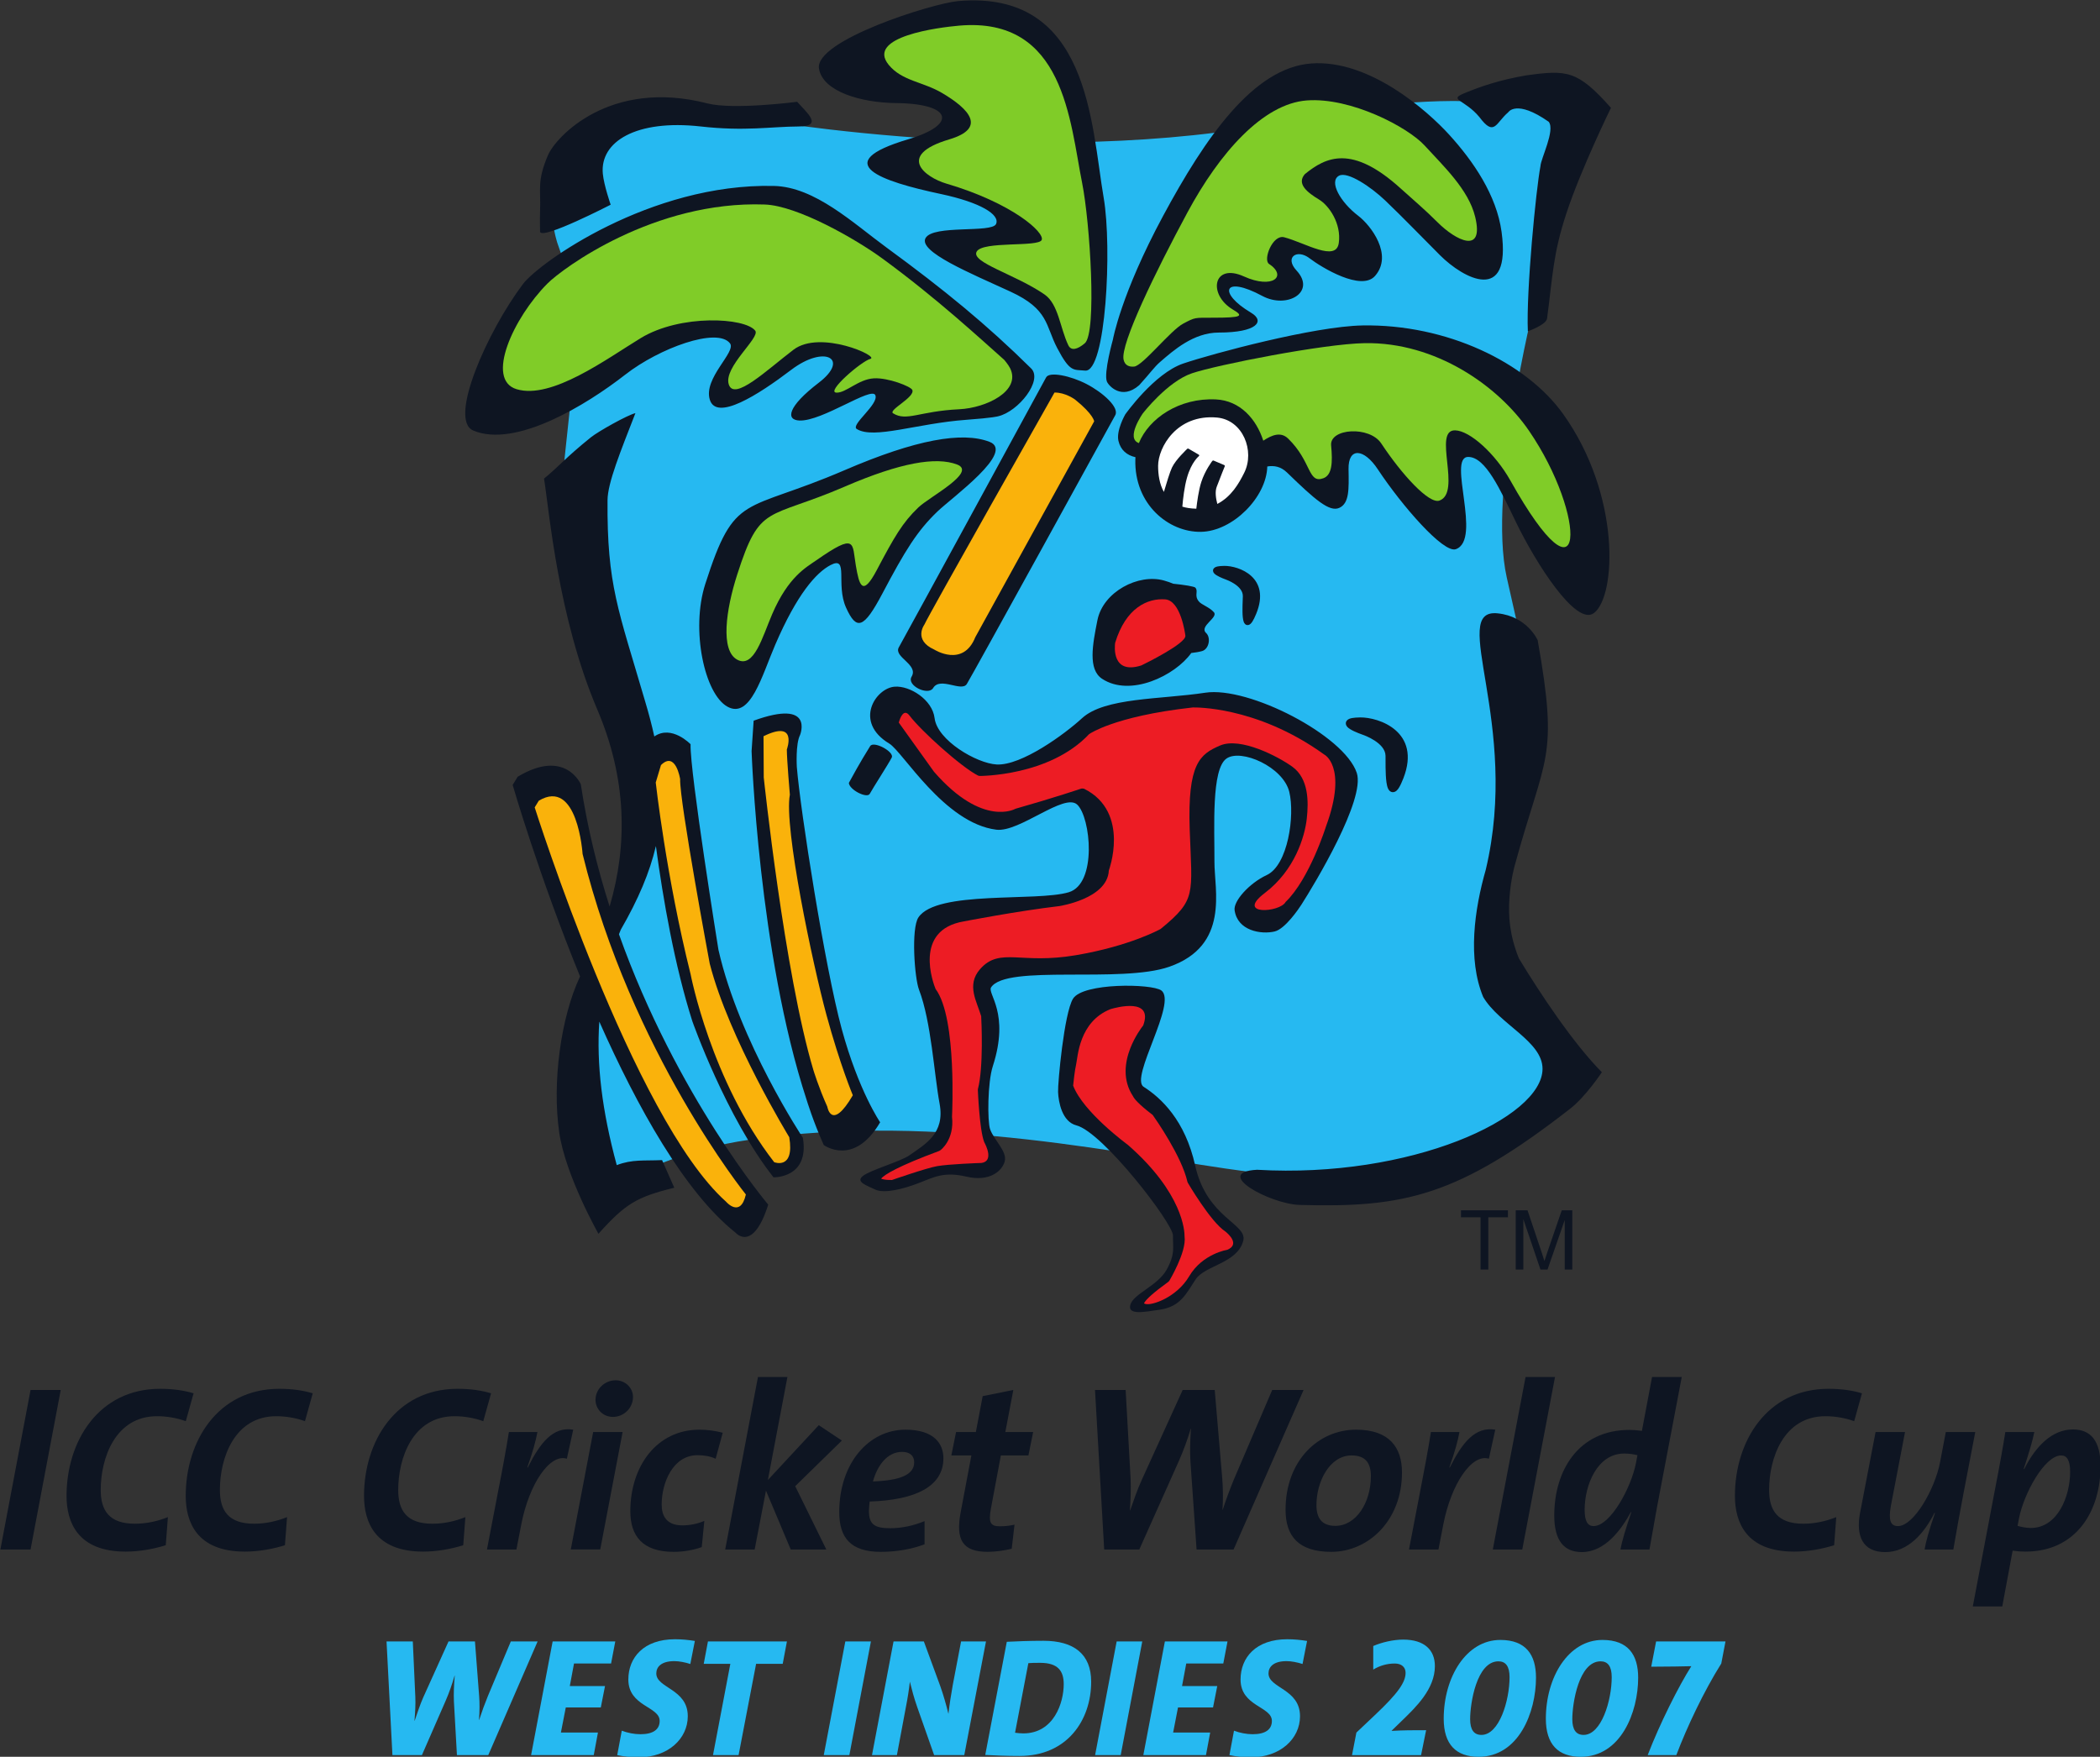 <?xml version="1.0" encoding="UTF-8" standalone="no"?>
<!-- Created with Inkscape (http://www.inkscape.org/) -->

<svg
   xmlns:dc="http://purl.org/dc/elements/1.1/"
   xmlns:cc="http://creativecommons.org/ns#"
   xmlns:rdf="http://www.w3.org/1999/02/22-rdf-syntax-ns#"
   xmlns:svg="http://www.w3.org/2000/svg"
   xmlns="http://www.w3.org/2000/svg"
   version="1.1"
   width="300"
   height="251.009"
   id="svg2228">
  <rect width="100%" height="100%" fill="#333333" stroke="none"/>
  <defs
     id="defs2230" />
  <g
     transform="translate(86.828,-153.068)"
     id="layer1">
    <g
       transform="matrix(1.621,0,0,1.621,-895.073,-658.247)"
       id="g2117">
      <path
         d="m 503.961,623.019 -2.659,0 -2.659,14.059 2.659,0 2.659,-14.059"
         id="path212"
         style="fill:#0e1522;fill-opacity:1;fill-rule:evenodd;stroke:none" />
      <path
         d="m 515.668,623.312 c -0.831,-0.251 -1.807,-0.396 -2.95,-0.396 -5.441,0 -8.245,4.645 -8.245,9.435 0,2.291 0.955,4.915 5.213,4.915 1.205,0 2.472,-0.229 3.531,-0.563 l 0.188,-2.478 c -0.873,0.354 -1.87,0.583 -2.909,0.583 -2.284,0 -3.011,-1.188 -3.011,-2.977 0,-2.791 1.268,-6.499 4.964,-6.499 0.831,0 1.725,0.145 2.534,0.438 l 0.686,-2.458"
         id="path214"
         style="fill:#0e1522;fill-opacity:1;fill-rule:evenodd;stroke:none" />
      <path
         d="m 526.171,623.312 c -0.83,-0.251 -1.806,-0.396 -2.949,-0.396 -5.441,0 -8.245,4.645 -8.245,9.435 0,2.291 0.955,4.915 5.212,4.915 1.205,0 2.472,-0.229 3.531,-0.563 l 0.186,-2.478 c -0.873,0.354 -1.869,0.583 -2.908,0.583 -2.284,0 -3.011,-1.188 -3.011,-2.977 0,-2.791 1.267,-6.499 4.964,-6.499 0.831,0 1.724,0.145 2.534,0.438 l 0.685,-2.458"
         id="path216"
         style="fill:#0e1522;fill-opacity:1;fill-rule:evenodd;stroke:none" />
      <path
         d="m 541.885,623.312 c -0.831,-0.251 -1.808,-0.396 -2.95,-0.396 -5.441,0 -8.245,4.645 -8.245,9.435 0,2.291 0.955,4.915 5.213,4.915 1.205,0 2.472,-0.229 3.531,-0.563 l 0.188,-2.478 c -0.874,0.354 -1.87,0.583 -2.909,0.583 -2.284,0 -3.011,-1.188 -3.011,-2.977 0,-2.791 1.268,-6.499 4.964,-6.499 0.831,0 1.724,0.145 2.534,0.438 l 0.686,-2.458"
         id="path218"
         style="fill:#0e1522;fill-opacity:1;fill-rule:evenodd;stroke:none" />
      <path
         d="m 549.129,626.519 c -1.787,-0.293 -2.909,1.145 -4.009,3.333 l -0.043,0 c 0.499,-1.416 0.749,-2.334 0.894,-3.125 l -2.514,0 c -0.208,1.334 -0.601,3.479 -0.893,4.936 l -1.039,5.415 2.596,0 0.436,-2.249 c 0.685,-3.499 2.493,-6.227 4.009,-5.749 l 0.561,-2.561"
         id="path220"
         style="fill:#0e1522;fill-opacity:1;fill-rule:evenodd;stroke:none" />
      <path
         d="m 554.394,623.665 c 0.021,-0.791 -0.644,-1.5 -1.536,-1.5 -0.914,0 -1.745,0.729 -1.766,1.687 -0.02,0.813 0.624,1.541 1.537,1.541 C 553.543,625.394 554.373,624.665 554.394,623.665 z m -0.914,3.061 -2.596,0 -1.972,10.351 2.596,0 1.972,-10.351"
         id="path222"
         style="fill:#0e1522;fill-opacity:1;fill-rule:evenodd;stroke:none" />
      <path
         d="m 562.301,626.789 c -0.645,-0.166 -1.309,-0.27 -2.056,-0.27 -3.76,0 -6.086,3.228 -6.086,7.185 0,2.166 1.06,3.583 3.821,3.583 0.894,0 1.766,-0.166 2.472,-0.416 l 0.229,-2.313 c -0.561,0.25 -1.268,0.396 -1.933,0.396 -1.413,0 -1.827,-0.854 -1.827,-1.832 0,-1.937 0.997,-4.354 3.158,-4.354 0.622,0 1.143,0.105 1.599,0.312 l 0.624,-2.291"
         id="path224"
         style="fill:#0e1522;fill-opacity:1;fill-rule:evenodd;stroke:none" />
      <path
         d="m 572.801,627.477 -2.035,-1.354 -4.486,4.833 1.724,-9.081 -2.596,0 -2.888,15.204 2.596,0 0.998,-5.185 2.181,5.185 3.136,0 -2.742,-5.581 4.112,-4.02"
         id="path226"
         style="fill:#0e1522;fill-opacity:1;fill-rule:evenodd;stroke:none" />
      <path
         d="m 581.751,629.039 c 0,-1.25 -0.79,-2.52 -3.344,-2.52 -3.22,0 -5.836,2.936 -5.836,7.269 0,2.29 1.039,3.499 3.655,3.499 1.371,0 2.721,-0.229 3.863,-0.666 l 0,-2.041 c -0.955,0.395 -2.014,0.625 -3.011,0.625 -1.433,0 -1.89,-0.355 -1.89,-1.541 0,-0.23 0.043,-0.584 0.063,-0.813 C 579.3,632.725 581.751,631.518 581.751,629.039 z m -2.575,0.354 c 0,1.104 -1.247,1.604 -3.635,1.687 0.374,-1.354 1.225,-2.604 2.575,-2.604 0.665,0 1.06,0.333 1.06,0.916"
         id="path228"
         style="fill:#0e1522;fill-opacity:1;fill-rule:evenodd;stroke:none" />
      <path
         d="m 589.658,626.727 -2.451,0 0.706,-3.708 -2.7,0.541 -0.602,3.166 -1.745,0 -0.415,2.062 1.765,0 -0.934,4.956 c -0.479,2.479 0.145,3.541 2.368,3.541 0.644,0 1.433,-0.104 2.119,-0.271 l 0.249,-2.124 c -0.374,0.083 -0.769,0.145 -1.287,0.145 -0.851,0 -1.018,-0.333 -0.79,-1.583 l 0.873,-4.665 2.43,0 0.416,-2.062"
         id="path230"
         style="fill:#0e1522;fill-opacity:1;fill-rule:evenodd;stroke:none" />
      <path
         d="m 613.491,623.019 -2.763,0 -3.364,7.853 c -0.354,0.875 -0.685,1.729 -0.997,2.707 l -0.02,0 c 0.063,-0.979 0.041,-1.957 -0.021,-2.749 l -0.665,-7.811 -2.824,0 -3.572,7.853 c -0.416,0.895 -0.728,1.832 -1.06,2.77 l -0.02,0 c 0.062,-0.957 0.104,-1.916 0.062,-2.832 l -0.436,-7.79 -2.7,0 0.81,14.059 3.094,0 3.49,-7.81 c 0.415,-0.938 0.748,-1.854 1.039,-2.832 l 0.02,0 c -0.061,1 -0.104,2 -0.041,2.895 l 0.54,7.747 3.261,0 6.168,-14.059"
         id="path232"
         style="fill:#0e1522;fill-opacity:1;fill-rule:evenodd;stroke:none" />
      <path
         d="m 622.164,630.288 c 0,-2.186 -1.101,-3.769 -4.05,-3.769 -3.323,0 -6.21,2.728 -6.21,7.06 0,2.332 1.143,3.708 4.029,3.708 C 619.173,637.287 622.164,634.558 622.164,630.288 z m -2.741,0.334 c 0,2.312 -1.289,4.374 -3.136,4.374 -1.205,0 -1.661,-0.707 -1.661,-1.833 0,-2.063 1.162,-4.374 3.094,-4.374 1.205,0 1.704,0.645 1.704,1.833"
         id="path234"
         style="fill:#0e1522;fill-opacity:1;fill-rule:evenodd;stroke:none" />
      <path
         d="m 630.386,626.519 c -1.786,-0.293 -2.907,1.145 -4.009,3.333 l -0.041,0 c 0.498,-1.416 0.748,-2.334 0.892,-3.125 l -2.514,0 c -0.208,1.334 -0.601,3.479 -0.892,4.936 l -1.039,5.415 2.596,0 0.436,-2.249 c 0.685,-3.499 2.493,-6.227 4.009,-5.749 l 0.561,-2.561"
         id="path236"
         style="fill:#0e1522;fill-opacity:1;fill-rule:evenodd;stroke:none" />
      <path
         d="m 635.651,621.874 -2.596,0 -2.886,15.204 2.596,0 2.886,-15.204"
         id="path238"
         style="fill:#0e1522;fill-opacity:1;fill-rule:evenodd;stroke:none" />
      <path
         d="m 646.82,621.874 -2.617,0 -0.894,4.749 c -0.436,-0.062 -0.748,-0.084 -1.1,-0.084 -4.528,0 -6.625,3.625 -6.625,7.54 0,2.208 0.851,3.229 2.43,3.229 2.055,0 3.489,-2 4.32,-3.52 l 0.041,0 c -0.478,1.436 -0.81,2.477 -0.955,3.29 l 2.554,0 c 0.166,-0.958 0.458,-2.583 0.665,-3.728 L 646.82,621.874 z m -3.905,6.894 -0.125,0.666 c -0.415,2.188 -2.264,5.582 -3.739,5.582 -0.519,0 -0.789,-0.416 -0.789,-1.437 0,-2.166 1.101,-4.957 3.489,-4.957 0.458,0 0.831,0.064 1.164,0.146"
         id="path240"
         style="fill:#0e1522;fill-opacity:1;fill-rule:evenodd;stroke:none" />
      <path
         d="m 662.701,623.312 c -0.83,-0.251 -1.807,-0.396 -2.949,-0.396 -5.441,0 -8.246,4.645 -8.246,9.435 0,2.291 0.956,4.915 5.214,4.915 1.205,0 2.471,-0.229 3.531,-0.563 l 0.186,-2.478 c -0.872,0.354 -1.87,0.583 -2.907,0.583 -2.285,0 -3.011,-1.188 -3.011,-2.977 0,-2.791 1.266,-6.499 4.964,-6.499 0.83,0 1.724,0.145 2.534,0.438 l 0.685,-2.458"
         id="path242"
         style="fill:#0e1522;fill-opacity:1;fill-rule:evenodd;stroke:none" />
      <path
         d="m 672.687,626.727 -2.596,0 -0.499,2.625 c -0.457,2.415 -2.326,5.665 -3.717,5.665 -0.665,0 -0.851,-0.521 -0.624,-1.791 l 1.246,-6.499 -2.596,0 -1.37,7.144 c -0.375,2.02 0.229,3.438 2.221,3.438 1.974,0 3.406,-1.604 4.341,-3.458 l 0.041,0.02 c -0.56,1.625 -0.81,2.583 -0.914,3.208 l 2.534,0 c 0.209,-1.249 0.624,-3.52 0.894,-4.936 l 1.039,-5.415"
         id="path244"
         style="fill:#0e1522;fill-opacity:1;fill-rule:evenodd;stroke:none" />
      <path
         d="m 683.728,629.727 c 0,-2.209 -0.851,-3.229 -2.43,-3.229 -1.827,0 -3.281,1.458 -4.3,3.499 l -0.041,-0.021 c 0.519,-1.603 0.769,-2.436 0.935,-3.249 l -2.555,0 c -0.208,1.312 -0.54,3.166 -0.892,4.957 l -1.974,10.414 2.596,0 0.914,-4.915 c 0.436,0.062 0.747,0.083 1.122,0.083 C 681.63,637.265 683.728,633.642 683.728,629.727 z m -2.68,0.5 c 0,2.165 -1.1,4.956 -3.467,4.956 -0.374,0 -0.831,-0.084 -1.164,-0.187 l 0.125,-0.666 c 0.415,-2.145 2.243,-5.54 3.717,-5.54 0.499,0 0.789,0.416 0.789,1.438"
         id="path246"
         style="fill:#0e1522;fill-opacity:1;fill-rule:evenodd;stroke:none" />
      <path
         d="m 545.987,645.185 -2.36,0 -2.019,4.809 c -0.268,0.652 -0.519,1.336 -0.771,2.107 l -0.015,0 c 0.059,-0.756 0.059,-1.499 0.015,-2.077 l -0.371,-4.839 -2.33,0 -2.226,4.928 c -0.298,0.683 -0.52,1.365 -0.758,2.063 l -0.015,0 c 0.06,-0.728 0.104,-1.454 0.074,-2.108 l -0.222,-4.883 -2.315,0 0.519,10.019 2.599,0 2.093,-4.794 c 0.311,-0.714 0.564,-1.44 0.786,-2.212 l 0.015,0 c -0.074,0.831 -0.104,1.604 -0.074,2.286 l 0.266,4.72 2.761,0 4.349,-10.019"
         id="path248"
         style="fill:#26b9f1;fill-opacity:1;fill-rule:evenodd;stroke:none" />
      <path
         d="m 552.836,645.185 -5.523,0 -1.9,10.019 5.522,0 0.37,-1.989 -3.265,0 0.431,-2.213 3.086,0 0.371,-1.885 -3.103,0 0.371,-1.989 3.266,0 0.371,-1.944"
         id="path250"
         style="fill:#26b9f1;fill-opacity:1;fill-rule:evenodd;stroke:none" />
      <path
         d="m 559.846,645.14 c -0.564,-0.089 -1.129,-0.149 -1.751,-0.149 -2.761,0 -4.111,1.619 -4.111,3.548 0,2.39 2.76,2.36 2.76,3.651 0,0.758 -0.579,1.172 -1.691,1.172 -0.55,0 -1.144,-0.119 -1.648,-0.311 l -0.401,2.152 c 0.534,0.119 1.217,0.192 1.915,0.192 2.538,0 4.304,-1.617 4.304,-3.621 0,-2.42 -2.775,-2.464 -2.775,-3.77 0,-0.579 0.445,-1.084 1.588,-1.084 0.431,0 0.95,0.104 1.41,0.252 l 0.401,-2.034"
         id="path252"
         style="fill:#26b9f1;fill-opacity:1;fill-rule:evenodd;stroke:none" />
      <path
         d="m 567.96,645.185 -6.961,0 -0.371,1.974 2.345,0 -1.529,8.045 2.256,0 1.544,-8.045 2.345,0 0.371,-1.974"
         id="path254"
         style="fill:#26b9f1;fill-opacity:1;fill-rule:evenodd;stroke:none" />
      <path
         d="m 575.362,645.185 -2.256,0 -1.9,10.019 2.256,0 1.9,-10.019"
         id="path256"
         style="fill:#26b9f1;fill-opacity:1;fill-rule:evenodd;stroke:none" />
      <path
         d="m 585.504,645.185 -2.196,0 -0.728,3.814 c -0.147,0.802 -0.296,1.768 -0.386,2.569 -0.192,-0.772 -0.43,-1.633 -0.726,-2.464 l -1.44,-3.919 -2.672,0 -1.899,10.019 2.196,0 0.786,-4.201 c 0.164,-0.831 0.267,-1.499 0.356,-2.27 0.164,0.667 0.371,1.454 0.639,2.211 l 1.499,4.26 2.656,0 1.915,-10.019"
         id="path258"
         style="fill:#26b9f1;fill-opacity:1;fill-rule:evenodd;stroke:none" />
      <path
         d="m 594.773,648.733 c 0,-2.45 -1.544,-3.607 -4.2,-3.607 -1.187,0 -2.464,0.045 -3.236,0.089 l -1.9,9.975 c 0.891,0.045 1.811,0.089 3.029,0.089 C 592.665,655.278 594.773,652.117 594.773,648.733 z m -2.419,0.222 c 0,1.617 -0.861,4.334 -3.563,4.334 -0.237,0 -0.519,-0.03 -0.727,-0.059 l 1.172,-6.131 c 0.267,-0.029 0.564,-0.029 1.039,-0.029 1.574,0 2.079,0.713 2.079,1.885"
         id="path260"
         style="fill:#26b9f1;fill-opacity:1;fill-rule:evenodd;stroke:none" />
      <path
         d="m 599.275,645.185 -2.256,0 -1.9,10.019 2.256,0 1.9,-10.019"
         id="path262"
         style="fill:#26b9f1;fill-opacity:1;fill-rule:evenodd;stroke:none" />
      <path
         d="m 606.79,645.185 -5.521,0 -1.9,10.019 5.521,0 0.371,-1.989 -3.265,0 0.43,-2.213 3.087,0 0.371,-1.885 -3.103,0 0.371,-1.989 3.265,0 0.371,-1.944"
         id="path264"
         style="fill:#26b9f1;fill-opacity:1;fill-rule:evenodd;stroke:none" />
      <path
         d="m 613.8,645.14 c -0.564,-0.089 -1.127,-0.149 -1.751,-0.149 -2.76,0 -4.111,1.619 -4.111,3.548 0,2.39 2.761,2.36 2.761,3.651 0,0.758 -0.579,1.172 -1.693,1.172 -0.549,0 -1.142,-0.119 -1.647,-0.311 l -0.401,2.152 c 0.535,0.119 1.217,0.192 1.915,0.192 2.539,0 4.305,-1.617 4.305,-3.621 0,-2.42 -2.776,-2.464 -2.776,-3.77 0,-0.579 0.445,-1.084 1.589,-1.084 0.43,0 0.95,0.104 1.41,0.252 l 0.4,-2.034"
         id="path266"
         style="fill:#26b9f1;fill-opacity:1;fill-rule:evenodd;stroke:none" />
      <path
         d="m 625.064,647.352 c 0,-1.424 -0.935,-2.33 -2.791,-2.33 -0.875,0 -1.885,0.238 -2.641,0.564 l 0,2.079 c 0.564,-0.342 1.203,-0.535 1.9,-0.535 0.594,0 0.95,0.326 0.95,0.816 0,0.831 -0.654,1.796 -2.702,3.726 l -1.633,1.544 -0.386,1.989 6.086,0 0.445,-2.197 c -1.113,0 -1.974,0 -3.027,0.06 l -0.015,-0.015 0.965,-0.935 c 1.157,-1.128 2.85,-2.731 2.85,-4.765"
         id="path268"
         style="fill:#26b9f1;fill-opacity:1;fill-rule:evenodd;stroke:none" />
      <path
         d="m 633.975,648.377 c 0,-2.019 -0.89,-3.325 -3.146,-3.325 -2.999,0 -4.987,3.28 -4.987,6.946 0,2.271 1.099,3.355 3.073,3.355 C 632.446,655.353 633.975,651.434 633.975,648.377 z m -2.33,-0.045 c 0,2.049 -0.905,5.091 -2.479,5.091 -0.654,0 -0.995,-0.445 -0.995,-1.395 0,-1.366 0.565,-5.091 2.494,-5.091 0.639,0 0.98,0.445 0.98,1.395"
         id="path270"
         style="fill:#26b9f1;fill-opacity:1;fill-rule:evenodd;stroke:none" />
      <path
         d="m 642.979,648.377 c 0,-2.019 -0.891,-3.325 -3.148,-3.325 -2.998,0 -4.988,3.28 -4.988,6.946 0,2.271 1.099,3.355 3.073,3.355 C 641.449,655.353 642.979,651.434 642.979,648.377 z m -2.331,-0.045 c 0,2.049 -0.905,5.091 -2.479,5.091 -0.653,0 -0.994,-0.445 -0.994,-1.395 0,-1.366 0.564,-5.091 2.493,-5.091 0.639,0 0.98,0.445 0.98,1.395"
         id="path272"
         style="fill:#26b9f1;fill-opacity:1;fill-rule:evenodd;stroke:none" />
      <path
         d="m 650.675,645.185 -6.115,0 -0.431,2.226 c 1.366,0 2.984,-0.03 3.534,-0.045 -1.114,1.751 -2.791,5.091 -3.845,7.838 l 2.524,0 c 0.935,-2.479 2.434,-5.64 3.962,-8.075 l 0.371,-1.944"
         id="path274"
         style="fill:#26b9f1;fill-opacity:1;fill-rule:evenodd;stroke:none" />
      <path
         d="m 629.087,612.405 0,-4.605 -1.722,0 0,-0.618 4.138,0 0,0.618 -1.73,0 0,4.605 -0.685,0"
         id="path276"
         style="fill:#0e1522;fill-opacity:1;fill-rule:nonzero;stroke:none" />
      <path
         d="m 632.19,612.405 0,-5.222 1.038,0 1.243,3.698 c 0.113,0.345 0.196,0.601 0.247,0.774 0.061,-0.189 0.15,-0.466 0.277,-0.837 l 1.25,-3.634 0.928,0 0,5.222 -0.666,0 0,-4.37 -1.516,4.37 -0.622,0 -1.511,-4.444 0,4.444 -0.666,0"
         id="path278"
         style="fill:#0e1522;fill-opacity:1;fill-rule:nonzero;stroke:none" />
      <path
         d="m 547.743,521.963 c 0,0 -4.639,-13.15 14.869,-11.379 0,0 25.156,4.864 47.52,0.956 0,0 19.796,-4.889 27.169,0.13 0,0 -0.869,7.381 -3.474,15.633 0,0 -4.125,16.501 -2.431,24.087 2.669,11.946 3.165,11.948 -0.06,25.525 0,0 -1.536,5.092 0.46,9.889 0,0 2.612,4.427 5.837,7.674 0,0 -10.752,11.66 -29.031,9.299 -10.304,-1.331 -27.001,-5.314 -44.013,-2.805 -5.471,0.806 -8.33,2.439 -13.476,4.279 0,0 -2.536,-9.739 0.843,-18.889 0,0 3.532,-8.855 1.428,-19.355 0,0 -2.996,-6.938 -4.258,-11.582 -3.33,-12.268 2.305,-21.655 -1.075,-32.576 l -0.307,-0.885"
         id="path280"
         style="fill:#26b9f1;fill-opacity:1;fill-rule:evenodd;stroke:none" />
      <path
         d="m 627.626,508.734 c 1.639,-0.683 3.265,-1.2 5.449,-1.581 3.641,-0.509 4.553,-0.466 7.506,2.854 0,0 -2.655,5.423 -3.935,9.32 -1.185,3.61 -1.19,5.473 -1.695,9.245 -0.075,0.567 -1.694,1.13 -1.694,1.13 -0.153,-3.535 0.719,-12.523 1.111,-14.55 0.029,-0.676 1.311,-3.15 0.732,-3.913 -2.868,-2.012 -3.571,-0.84 -3.571,-0.84 -1.103,0.932 -1.211,2.205 -2.543,0.421 C 627.686,509.259 626.231,509.317 627.626,508.734 z m -33.385,24.435 c -1.039,-0.101 -1.325,0.179 -2.464,-1.994 -1.039,-1.977 -0.72,-3.406 -4.128,-4.972 -3.542,-1.627 -8.144,-3.528 -7.469,-4.719 0.676,-1.193 5.849,-0.419 6.211,-1.237 0.361,-0.819 -1.337,-1.893 -4.886,-2.648 -5.219,-1.109 -9.95,-2.711 -2.851,-4.821 4.396,-1.308 3.841,-3.141 -1.081,-3.19 -3.073,-0.031 -6.442,-1.01 -6.787,-3.024 -0.429,-2.501 10.025,-5.771 12.26,-5.966 11.581,-1.01 11.716,10.87 12.83,17.346 C 596.626,522.305 596.076,533.349 594.241,533.169 z m -7.661,4.024 c 0,0 -0.384,0.136 -2.836,0.315 -4.321,0.315 -8.133,1.739 -9.628,0.809 -0.579,-0.36 1.959,-2.174 1.637,-2.98 -0.321,-0.806 -4.682,2.316 -6.693,2.232 -1.214,-0.05 -1.058,-1.216 1.708,-3.334 2.766,-2.116 0.515,-3.37 -2.429,-1.134 -2.945,2.237 -6.585,4.538 -7.174,2.633 -0.59,-1.905 2.357,-4.215 1.778,-4.968 -1.118,-1.45 -6.234,0.418 -9.231,2.759 -3.445,2.69 -9.676,6.488 -13.391,4.928 -2.233,-0.938 1.226,-8.73 4.379,-12.917 1.395,-1.854 11.21,-8.9 22.121,-8.644 3.606,0.085 6.973,3.275 9.93,5.439 5.079,3.716 8.829,6.791 12.735,10.649 C 590.537,534.03 588.366,536.773 586.58,537.193 z m 10.11,-6.765 c 0,0 0.702,-3.99 4.422,-10.896 3.72,-6.907 7.951,-13.052 13.049,-13.434 5.099,-0.382 10.218,4.136 12.172,6.286 2.115,2.325 4.166,5.316 4.608,8.555 0.875,6.416 -3.365,4.116 -5.418,2.067 -1.589,-1.586 -3.239,-3.307 -4.849,-4.844 -1.195,-1.14 -3.297,-2.589 -4.062,-2.17 -0.907,0.496 0.102,2.318 1.706,3.539 1.09,0.83 3.092,3.43 1.476,5.289 -1.204,1.386 -4.696,-0.727 -5.789,-1.561 -1.092,-0.834 -2.217,-0.083 -1.133,1.09 1.755,1.896 -0.835,3.411 -3.016,2.24 -3.474,-1.866 -3.924,-0.259 -0.989,1.481 1.251,0.741 0.535,1.745 -2.849,1.746 -2.227,10e-4 -4.005,1.581 -5.178,2.598 -0.526,0.456 -0.865,0.979 -1.834,2.04 -1.566,1.37 -2.72,0.018 -2.851,-0.328 C 595.865,533.359 596.69,530.428 596.69,530.428 z m -23.661,11.524 c 6.321,-2.724 10.386,-3.425 12.784,-2.506 2.289,0.876 -3.285,4.896 -4.576,6.13 -1.795,1.716 -2.858,3.444 -4.864,7.243 -1.648,3.119 -2.28,3.286 -3.205,1.235 -0.924,-2.05 0.27,-4.605 -1.373,-3.74 -1.26,0.664 -2.95,2.56 -4.867,7.021 -1.173,2.727 -2.184,6.565 -4.204,5.459 -2.021,-1.106 -3.256,-6.776 -1.96,-10.815 C 563.384,543.814 564.11,545.795 573.029,541.952 z m 37.264,-0.332 c -0.065,2.705 -3.041,5.713 -5.843,5.76 -2.854,0.049 -5.883,-2.426 -5.785,-6.369 l 0.011,-0.21 c -0.745,-0.169 -1.304,-0.614 -1.499,-1.435 -0.217,-0.914 0.597,-2.334 0.597,-2.334 0,0 2.559,-3.625 5.12,-4.49 2.562,-0.866 11.527,-3.28 15.794,-3.354 7.383,-0.126 14.426,3.231 17.696,7.83 5.076,7.139 4.662,16.004 2.708,17.514 -1.581,1.221 -5.139,-4.41 -6.878,-7.996 -1.381,-2.848 -2.682,-5.778 -4.226,-5.758 -1.852,0.024 1.261,7.299 -1.08,8.131 -1.083,0.386 -4.758,-3.84 -6.878,-7.046 -1.221,-1.846 -2.611,-1.961 -2.576,-0.006 0.032,1.785 0.069,2.996 -0.804,3.405 -0.871,0.409 -2.15,-0.715 -4.611,-3.104 C 611.489,541.622 610.896,541.519 610.293,541.619 z m -26.475,19.166 c -0.461,0.752 -2.354,-0.674 -2.974,0.364 -0.42,0.7 -2.369,-0.216 -1.896,-1.006 0.639,-1.069 -1.609,-1.721 -1.126,-2.584 1.061,-1.897 12.225,-22.404 12.982,-23.796 0.29,-0.534 2.166,-0.136 3.558,0.586 1.452,0.754 2.906,2.064 2.534,2.749 C 596.263,538.26 584.412,559.812 583.818,560.785 z m -6.621,6.491 c -0.334,0.637 -1.636,2.644 -1.936,3.194 -0.24,0.441 -1.81,-0.356 -1.843,-0.963 1.085,-1.994 1.536,-2.672 1.875,-3.237 C 575.594,565.767 577.456,566.777 577.196,567.277 z m 23.756,20.527 c 1.44,1.051 -2.8,7.702 -1.557,8.493 1.544,0.981 3.659,2.952 4.545,6.947 1.034,4.655 4.64,5.11 4.231,6.64 -0.526,1.972 -3.38,2.155 -4.193,3.385 -0.813,1.23 -1.324,2.404 -3.139,2.671 -1.43,0.211 -2.894,0.505 -2.608,-0.449 0.286,-0.954 2.408,-1.662 3.19,-3.073 0.783,-1.41 0.54,-1.951 0.56,-3.012 0.019,-1.06 -6.19,-9.12 -8.511,-9.71 -1.266,-0.323 -1.579,-2.058 -1.615,-2.941 -0.033,-0.788 0.535,-6.946 1.315,-8.221 C 594.041,587.113 600.115,587.195 600.953,587.804 z m 5.747,-20.443 c -1.35,0.941 -1.049,6.1 -1.064,9.09 -0.014,2.49 1.364,7.388 -3.971,9.261 -4.248,1.491 -14.365,-0.236 -15.711,1.818 -0.361,0.552 1.676,2.235 0.151,6.947 -0.47,1.456 -0.481,4.867 -0.24,5.555 0.342,0.978 1.54,1.965 1.284,2.859 -0.258,0.892 -1.403,1.786 -3.361,1.326 -1.96,-0.461 -2.809,0.016 -4.217,0.565 -1.41,0.55 -3.066,0.938 -3.831,0.57 -0.765,-0.369 -1.746,-0.669 -1.087,-1.195 0.66,-0.525 3.34,-1.282 4.105,-1.825 1.375,-0.975 3.146,-1.904 2.658,-4.541 -0.489,-2.637 -0.731,-7.216 -1.816,-10.055 -0.396,-1.038 -0.704,-5.394 -0.051,-6.371 1.608,-2.409 10.399,-1.365 13.25,-2.218 2.516,-0.752 1.939,-6.579 0.751,-7.717 -1.135,-1.089 -5.099,2.462 -7.139,2.204 -4.581,-0.579 -8.234,-6.871 -9.43,-7.59 -3.167,-1.905 -1.211,-4.894 0.479,-5.017 1.335,-0.098 3.319,1.145 3.514,2.775 0.235,1.951 3.695,3.986 5.467,4.083 2.189,0.119 6.024,-2.694 7.524,-4.076 1.995,-1.839 6.936,-1.651 10.865,-2.25 3.82,-0.584 12.251,3.765 13.349,7.065 0.78,2.345 -3.704,9.782 -4.88,11.619 -0.222,0.346 -1.431,2.144 -2.359,2.362 -1.179,0.279 -3.276,-0.05 -3.527,-1.88 -0.109,-0.795 1.275,-2.366 2.835,-3.094 1.866,-0.871 2.49,-5.24 1.985,-7.329 C 611.696,568.09 607.978,566.47 606.7,567.362 z m -5.501,-15.687 c 0.292,0.083 0.561,0.176 0.809,0.28 0.993,0.1 1.856,0.243 1.945,0.344 0.289,0.326 -0.12,0.674 0.294,1.201 0.254,0.323 0.936,0.503 1.342,0.969 0.409,0.469 -1.324,1.234 -0.689,1.826 0.443,0.413 0.263,1.417 -0.35,1.595 -0.272,0.079 -0.607,0.13 -0.957,0.171 -1.42,1.993 -5.37,3.914 -7.859,2.273 -1.259,-0.829 -0.841,-3.004 -0.411,-5.164 C 595.824,552.657 598.946,551.034 601.199,551.674 z m 21.092,17.419 c -0.144,0.37 -0.272,0.645 -0.391,0.836 -0.099,0.159 -0.251,0.363 -0.479,0.394 -0.3,0.041 -0.445,-0.222 -0.494,-0.334 -0.064,-0.146 -0.102,-0.334 -0.13,-0.525 -0.107,-0.75 -0.076,-1.964 -0.083,-2.346 -0.019,-1.155 -1.907,-1.819 -1.992,-1.846 0,0 -0.176,-0.06 -0.399,-0.15 -0.218,-0.086 -0.5,-0.209 -0.711,-0.34 -0.101,-0.061 -0.216,-0.143 -0.294,-0.242 -0.084,-0.107 -0.179,-0.331 -0.004,-0.534 0.114,-0.131 0.296,-0.182 0.45,-0.211 0.163,-0.03 0.392,-0.051 0.707,-0.056 C 620.12,563.714 623.884,564.985 622.291,569.093 z m -66.019,-3.676 c 1.524,-1.061 3.196,0.683 3.196,0.683 -0.07,2.441 2.456,18.114 2.456,18.114 1.843,8.136 7.444,16.579 7.444,16.579 0.591,3.581 -2.591,3.481 -2.591,3.481 -4.17,-5.285 -7.155,-13.765 -7.155,-13.765 -1.556,-4.891 -2.574,-10.716 -3.209,-15.434 -0.545,2.323 -1.551,4.7 -3.092,7.369 l -0.163,0.405 c 5.09,14.3 13.155,23.833 13.155,23.833 -1.349,4.259 -2.868,2.482 -2.868,2.482 -4.5,-3.574 -8.68,-11.089 -12.019,-18.613 -0.257,3.74 0.236,7.853 1.537,12.649 1.379,-0.527 2.381,-0.369 3.994,-0.443 l 1.076,2.435 c -3.303,0.811 -4.301,1.403 -6.683,4.059 0,0 -2.905,-5.127 -3.456,-8.929 -0.638,-4.394 0.131,-10.134 1.835,-13.756 -3.651,-8.942 -5.939,-16.879 -5.939,-16.879 l 0.441,-0.721 c 4.209,-2.529 5.564,0.664 5.564,0.664 0.573,3.789 1.463,7.4 2.539,10.776 1.599,-5.456 1.516,-11.263 -1.084,-17.36 -3.487,-8.181 -4.236,-17.546 -4.696,-20.36 1.265,-1.024 1.825,-1.778 4.132,-3.639 0.638,-0.515 3.24,-1.975 3.922,-2.13 -1.308,3.368 -2.445,6.135 -2.458,7.676 -0.054,7.495 0.946,9.623 3.313,17.726 C 555.786,563.398 556.056,564.427 556.273,565.417 z m 8.574,1.294 0.181,-2.686 c 5.403,-1.954 4.089,1.266 4.089,1.266 -0.405,0.791 -0.284,2.804 -0.284,2.804 0.307,3.839 2.476,17.666 3.961,23.119 1.486,5.451 3.382,8.209 3.382,8.209 -2.309,3.961 -4.969,2.007 -4.969,2.007 -0.936,-2.084 -1.506,-3.97 -1.506,-3.97 C 565.456,584.52 564.846,566.71 564.846,566.71 z m 44.461,-12.084 c -0.121,0.294 -0.229,0.511 -0.325,0.661 -0.049,0.075 -0.099,0.14 -0.154,0.191 -0.051,0.049 -0.125,0.102 -0.223,0.116 -0.242,0.034 -0.35,-0.185 -0.384,-0.27 -0.045,-0.116 -0.07,-0.265 -0.086,-0.416 -0.061,-0.594 -10e-4,-1.556 0.005,-1.86 0.018,-0.916 -1.419,-1.438 -1.485,-1.46 0,0 -0.134,-0.048 -0.305,-0.119 -0.165,-0.069 -0.381,-0.166 -0.543,-0.27 -0.076,-0.05 -0.165,-0.115 -0.224,-0.195 -0.065,-0.091 -0.124,-0.261 0.008,-0.413 0.089,-0.101 0.229,-0.141 0.35,-0.165 0.127,-0.024 0.306,-0.041 0.551,-0.045 C 607.781,550.363 610.654,551.379 609.308,554.627 z m -63.101,-33.683 c 0,0 -0.028,-1.149 0,-1.881 0.075,-1.917 -0.287,-2.57 0.691,-4.871 0.691,-1.623 5.454,-6.789 14.055,-4.575 2.29,0.59 7.91,-0.142 7.91,-0.142 0.806,0.922 2.369,2.17 0.115,2.176 -2.4,0.007 -4.696,0.443 -8.639,-0.004 -5.645,-0.628 -8.871,1.328 -8.603,4.169 0.098,1.022 0.691,2.73 0.691,2.73 C 552.428,518.545 546.424,521.645 546.206,520.944 z m 87.916,35.98 c 1.881,10.599 0.638,10.098 -2.019,19.86 0,0 -0.345,1.172 -0.464,2.824 -0.121,1.687 0.014,3.345 0.831,5.375 1.84,3.04 4.785,7.487 7.31,10.029 0,0 -1.417,2.141 -2.781,3.205 -9.905,7.724 -14.635,8.751 -23.849,8.491 -2.611,-0.074 -7.758,-2.877 -3.764,-3.099 13.57,0.79 25.165,-4.58 25.165,-8.899 0,-2.435 -3.798,-3.9 -5.23,-6.332 -1.392,-3.346 -0.773,-7.72 0.226,-11.21 3.07,-12.936 -3.336,-23.047 1.041,-22.605 2.612,0.264 3.532,2.361 3.532,2.361"
         id="path282"
         style="fill:#0e1522;fill-opacity:1;fill-rule:nonzero;stroke:none" />
      <path
         d="m 587.626,532.953 c -0.155,-0.311 -0.512,-0.729 -0.512,-0.729 -2.031,-1.792 -5.869,-5.371 -10.73,-8.927 -2.366,-1.731 -7.494,-4.665 -10.378,-4.768 -9.761,-0.35 -17.841,5.645 -19.156,6.97 -3.025,3.048 -5.479,8.477 -2.712,9.309 3.096,0.929 7.939,-2.679 10.94,-4.505 3.496,-2.126 9.195,-1.813 10.09,-0.652 0.464,0.602 -2.808,3.203 -2.336,4.726 0.472,1.525 3.353,-1.26 5.708,-3.049 2.355,-1.79 7.605,0.591 6.774,0.806 -0.785,0.202 -3.961,2.937 -2.99,2.977 0.839,0.035 1.929,-1.181 3.297,-1.26 1.255,-0.072 3.266,0.715 3.39,1.024 0.257,0.645 -2.155,1.77 -1.693,2.059 1.196,0.743 2.3,-0.189 5.832,-0.359 2.379,-0.114 5.475,-1.611 4.476,-3.623"
         id="path284"
         style="fill:#80cc28;fill-opacity:1;fill-rule:evenodd;stroke:none" />
      <path
         d="m 594.209,530.763 c 1.085,-0.916 0.46,-10.669 -0.234,-14.14 -1.086,-5.428 -1.57,-14.669 -10.835,-13.861 -1.789,0.156 -8.259,0.965 -6.204,3.465 1.161,1.414 3.004,1.478 4.676,2.46 2.406,1.415 3.989,3.107 0.653,4.102 -4.736,1.413 -2.091,3.358 -0.261,3.895 5.809,1.711 8.698,4.315 8.408,4.97 -0.289,0.655 -5.188,0.072 -5.729,1.026 -0.54,0.952 3.425,2.012 5.975,3.775 1.238,0.856 1.357,2.915 2.099,4.476 0.247,0.52 0.801,0.383 1.452,-0.169"
         id="path286"
         style="fill:#80cc28;fill-opacity:1;fill-rule:evenodd;stroke:none" />
      <path
         d="m 597.628,532.194 c -0.285,-1.372 2.803,-7.716 5.629,-12.966 2.827,-5.249 6.649,-9.583 10.522,-9.873 3.874,-0.29 8.904,2.349 10.39,3.983 1.609,1.768 3.859,3.857 4.445,6.276 0.82,3.386 -1.735,2.056 -3.295,0.5 -1.208,-1.206 -2.025,-1.871 -3.279,-3.008 -4.292,-3.886 -6.579,-2.765 -8.434,-1.257 -0.754,0.861 0.225,1.623 1.25,2.243 0.895,0.541 1.978,2.128 1.739,3.831 -0.239,1.702 -2.965,-0.019 -4.81,-0.507 -1.023,-0.271 -1.885,1.988 -1.341,2.347 1.654,1.094 0.309,2.246 -2.207,1.107 -2.736,-1.236 -3.2,1.6 -0.969,2.923 0.95,0.564 0.837,0.711 -1.734,0.714 -1.694,0 -1.586,-0.039 -2.639,0.515 -1.13,0.594 -3.575,3.72 -4.331,3.792 -0.457,0.044 -0.832,-0.114 -0.936,-0.62"
         id="path288"
         style="fill:#80cc28;fill-opacity:1;fill-rule:evenodd;stroke:none" />
      <path
         d="m 599.324,536.945 c 0,0 2.155,-2.805 4.334,-3.541 2.178,-0.736 11.586,-2.594 15.212,-2.655 6.275,-0.107 11.787,3.775 14.494,7.731 5.135,7.505 5.068,16.358 -1.646,4.379 -1.318,-2.351 -3.562,-4.398 -4.875,-4.424 -1.998,-0.04 0.611,5.482 -1.379,6.191 -0.92,0.327 -3.323,-2.311 -5.125,-5.035 -1.038,-1.57 -4.561,-1.336 -4.419,0.171 0.142,1.511 0.086,2.61 -0.683,2.894 -1.379,0.507 -1.014,-1.462 -3.106,-3.495 -0.636,-0.618 -1.405,-0.339 -2.19,0.186 -0.624,-1.935 -2.059,-3.534 -4.169,-3.638 -3.239,-0.16 -5.908,1.67 -6.795,3.849 -1.201,-0.421 0.346,-2.614 0.346,-2.614"
         id="path290"
         style="fill:#80cc28;fill-opacity:1;fill-rule:evenodd;stroke:none" />
      <path
         d="m 573.068,543.39 c -6.901,2.974 -7.463,1.441 -9.49,7.757 -1.004,3.125 -1.491,6.685 -0.006,7.497 1.485,0.814 2.229,-2.008 3.09,-4.013 1.41,-3.28 2.994,-4.12 3.849,-4.716 3.615,-2.522 3.179,-1.556 3.524,0.446 0.294,1.705 0.566,2.81 1.841,0.396 1.551,-2.939 2.276,-4.196 3.665,-5.524 0.999,-0.955 5.19,-3.106 3.419,-3.785 -1.855,-0.71 -5,-0.168 -9.891,1.94"
         id="path292"
         style="fill:#80cc28;fill-opacity:1;fill-rule:evenodd;stroke:none" />
      <path
         d="m 591.304,535.522 c 0,0 -10.844,19.157 -11.231,20.035 0,0 -1.002,1.363 0.869,2.2 0,0 2.535,1.62 3.619,-1.09 l 10.475,-19.024 c 0,0 -0.045,-0.605 -1.683,-1.921 0,0 -0.847,-0.636 -1.816,-0.619 l -0.232,0.419"
         id="path294"
         style="fill:#fab20b;fill-opacity:1;fill-rule:evenodd;stroke:none" />
      <path
         d="m 603.075,556.537 c 0.066,0.684 -3.551,2.461 -3.881,2.619 -2.611,0.831 -2.351,-1.673 -2.309,-1.989 0.947,-3.118 2.875,-3.945 4.406,-3.835 1.38,0.099 1.768,3.051 1.784,3.205"
         id="path296"
         style="fill:#ed1c24;fill-opacity:1;fill-rule:evenodd;stroke:none" />
      <path
         d="m 576.263,604.395 c 0.264,-0.354 1.539,-1.119 5.126,-2.448 l 0.137,-0.091 c 0.036,-0.03 0.087,-0.076 0.149,-0.138 0.119,-0.122 0.271,-0.303 0.415,-0.549 0.287,-0.489 0.532,-1.225 0.419,-2.229 0.011,-0.252 0.104,-2.324 -0.009,-4.662 -0.119,-2.434 -0.461,-5.295 -1.441,-6.606 -0.188,-0.46 -1.998,-5.207 2.504,-5.957 0,0 4.656,-0.904 8.414,-1.348 0,0 0.267,-0.041 0.662,-0.14 0.393,-0.098 0.916,-0.252 1.441,-0.48 1.007,-0.436 2.186,-1.213 2.249,-2.51 0.037,-0.107 0.132,-0.394 0.225,-0.795 0.118,-0.51 0.234,-1.216 0.224,-1.988 -0.02,-1.546 -0.554,-3.4 -2.634,-4.43 -0.029,-0.014 -0.201,-0.025 -0.231,-0.015 0,0 -2.379,0.806 -5.794,1.776 -0.069,0.029 -0.233,0.119 -0.538,0.191 -0.322,0.077 -0.806,0.135 -1.426,0.041 -1.234,-0.186 -3.047,-0.976 -5.232,-3.488 l -3.106,-4.337 c 0.146,-0.519 0.471,-1.244 0.948,-0.614 1.01,1.338 4.545,4.528 6.039,5.287 l 0.135,0.033 c 0,0 1.544,0.009 3.519,-0.447 1.956,-0.451 4.374,-1.369 6.131,-3.238 0.104,-0.072 0.656,-0.426 1.884,-0.86 1.411,-0.499 3.713,-1.1 7.248,-1.492 0.176,-0.004 1.511,-0.018 3.496,0.435 2.15,0.489 5.06,1.525 8.089,3.71 l 0.095,0.061 c 0.045,0.033 0.113,0.086 0.19,0.169 0.155,0.164 0.356,0.444 0.503,0.889 0.294,0.892 0.378,2.495 -0.625,5.216 -0.006,0.02 -1.451,4.631 -3.561,6.665 -0.494,0.934 -4.47,1.209 -1.834,-0.791 2.646,-2.007 3.528,-4.986 3.7,-6.557 0.165,-1.504 0.167,-3.525 -1.263,-4.565 -1.25,-0.909 -4.584,-2.647 -6.375,-1.879 -1.781,0.765 -2.879,1.582 -2.68,7.397 0.05,1.44 0.114,2.554 0.131,3.457 0.018,0.9 -0.014,1.565 -0.146,2.126 -0.256,1.089 -0.902,1.851 -2.552,3.194 -0.121,0.066 -0.773,0.412 -1.906,0.84 -1.277,0.482 -3.162,1.066 -5.587,1.474 -1.206,0.204 -2.219,0.261 -3.084,0.264 -0.875,0.001 -1.6,-0.055 -2.222,-0.079 -1.273,-0.05 -2.234,0.025 -3.123,1.056 -0.601,0.696 -0.671,1.407 -0.536,2.114 0.065,0.332 0.176,0.674 0.303,1.024 0.114,0.321 0.24,0.65 0.346,0.992 0.021,0.424 0.218,4.476 -0.285,6.413 l -0.009,0.087 c 0,0 0.034,0.874 0.12,1.878 0.084,0.984 0.221,2.159 0.442,2.725 0.16,0.289 0.849,1.675 -0.239,1.833 -0.231,0.008 -2.882,0.099 -3.93,0.285 -0.48,0.086 -1.488,0.395 -2.375,0.685 -0.749,0.243 -1.41,0.471 -1.587,0.533 -0.336,0.004 -0.661,-0.021 -0.868,-0.085 l -0.084,-0.033"
         id="path298"
         style="fill:#ed1c24;fill-opacity:1;fill-rule:evenodd;stroke:none" />
      <path
         d="m 599.428,615.388 c 0.008,-0.02 0.021,-0.049 0.048,-0.09 0.187,-0.3 0.762,-0.845 2.105,-1.818 l 0.082,-0.09 c 0,0 0.383,-0.641 0.74,-1.441 0.34,-0.761 0.702,-1.762 0.599,-2.481 0.006,-0.385 -0.102,-3.78 -5.004,-8.061 -0.028,-0.02 -3.917,-2.862 -4.814,-5.214 0.028,-0.279 0.139,-1.341 0.26,-1.853 0.036,-0.154 0.07,-0.48 0.148,-0.901 0.072,-0.399 0.185,-0.886 0.384,-1.392 0.394,-1 1.113,-2.045 2.5,-2.596 0.548,-0.165 3.791,-1.026 2.883,1.435 -0.144,0.182 -0.731,0.966 -1.14,2.018 -0.461,1.19 -0.716,2.786 0.25,4.238 0.085,0.184 0.409,0.629 1.73,1.642 0.266,0.376 2.548,3.638 3.055,5.885 l 0.034,0.085 c 0,0 0.501,0.86 1.161,1.821 0.645,0.94 1.485,2.048 2.166,2.489 0.288,0.231 1.264,1.129 0.156,1.599 -0.058,0.01 -0.176,0.034 -0.339,0.077 -0.224,0.063 -0.536,0.166 -0.885,0.333 -0.695,0.332 -1.547,0.919 -2.146,1.936 -1.081,1.836 -3.285,2.604 -3.86,2.425 -0.051,-0.016 -0.087,-0.031 -0.113,-0.045"
         id="path300"
         style="fill:#ed1c24;fill-opacity:1;fill-rule:evenodd;stroke:none" />
      <path
         d="m 545.731,571.669 c 0,0 8.671,27.435 16.855,34.745 0,0 1.265,1.495 1.756,-0.625 0,0 -10.094,-12.519 -14.391,-30.019 0,0 -0.434,-6.749 -3.861,-4.689 l -0.359,0.587"
         id="path302"
         style="fill:#fab20b;fill-opacity:1;fill-rule:evenodd;stroke:none" />
      <path
         d="m 556.399,569.477 c 0,0 0.921,8.289 3.07,16.886 0,0 1.796,9.409 7.369,16.579 0,0 1.81,0.714 1.328,-2.203 0,0 -5.319,-8.696 -7.008,-15.297 0,0 -2.666,-14.284 -2.61,-16.273 0,0 -0.387,-2.515 -1.689,-1.228 l -0.46,1.535"
         id="path304"
         style="fill:#fab20b;fill-opacity:1;fill-rule:evenodd;stroke:none" />
      <path
         d="m 565.916,569.015 c 0,0 1.829,17.299 4.375,25.802 0,0 0.464,1.536 1.228,3.234 0,0 0.367,2.219 2.249,-1.009 0,0 -1.114,-2.64 -2.324,-7.081 -1.21,-4.441 -3.77,-16.576 -3.225,-19.411 0,0 -0.267,-3.099 -0.267,-3.989 0,0 0.991,-2.661 -2.055,-1.165 l 0.02,3.619"
         id="path306"
         style="fill:#fab20b;fill-opacity:1;fill-rule:evenodd;stroke:none" />
      <path
         d="m 602.696,540.618 c -0.293,0.321 -0.633,0.736 -0.801,1.094 -0.178,0.373 -0.474,1.334 -0.714,2.151 -0.394,-0.7 -0.509,-1.546 -0.509,-2.296 0,-1.632 1.65,-4.578 5.188,-4.26 2.287,0.206 3.359,2.951 2.401,4.867 -0.471,0.946 -1.123,2.095 -2.371,2.748 -0.129,-0.488 -0.215,-1.081 -0.055,-1.506 0.326,-0.873 0.711,-1.81 0.711,-1.81 0.016,-0.041 -0.005,-0.092 -0.045,-0.11 l -0.946,-0.4 c -0.028,-0.013 -0.1,0.026 -0.1,0.026 -10e-4,10e-4 -0.649,0.84 -0.98,1.874 -0.232,0.72 -0.372,1.776 -0.436,2.345 -0.511,-0.014 -0.898,-0.077 -1.232,-0.181 0.062,-0.726 0.182,-1.745 0.41,-2.551 0.197,-0.7 0.461,-1.176 0.674,-1.475 0.106,-0.15 0.199,-0.256 0.265,-0.324 0.064,-0.066 0.102,-0.096 0.102,-0.096 0.055,-0.043 0.05,-0.104 -0.01,-0.139 l -0.904,-0.527 c -0.025,-0.015 -0.08,-0.009 -0.1,0.011 0,0 -0.254,0.236 -0.547,0.56"
         id="path308"
         style="fill:#ffffff;fill-opacity:1;fill-rule:nonzero;stroke:none" />
    </g>
  </g>
</svg>
